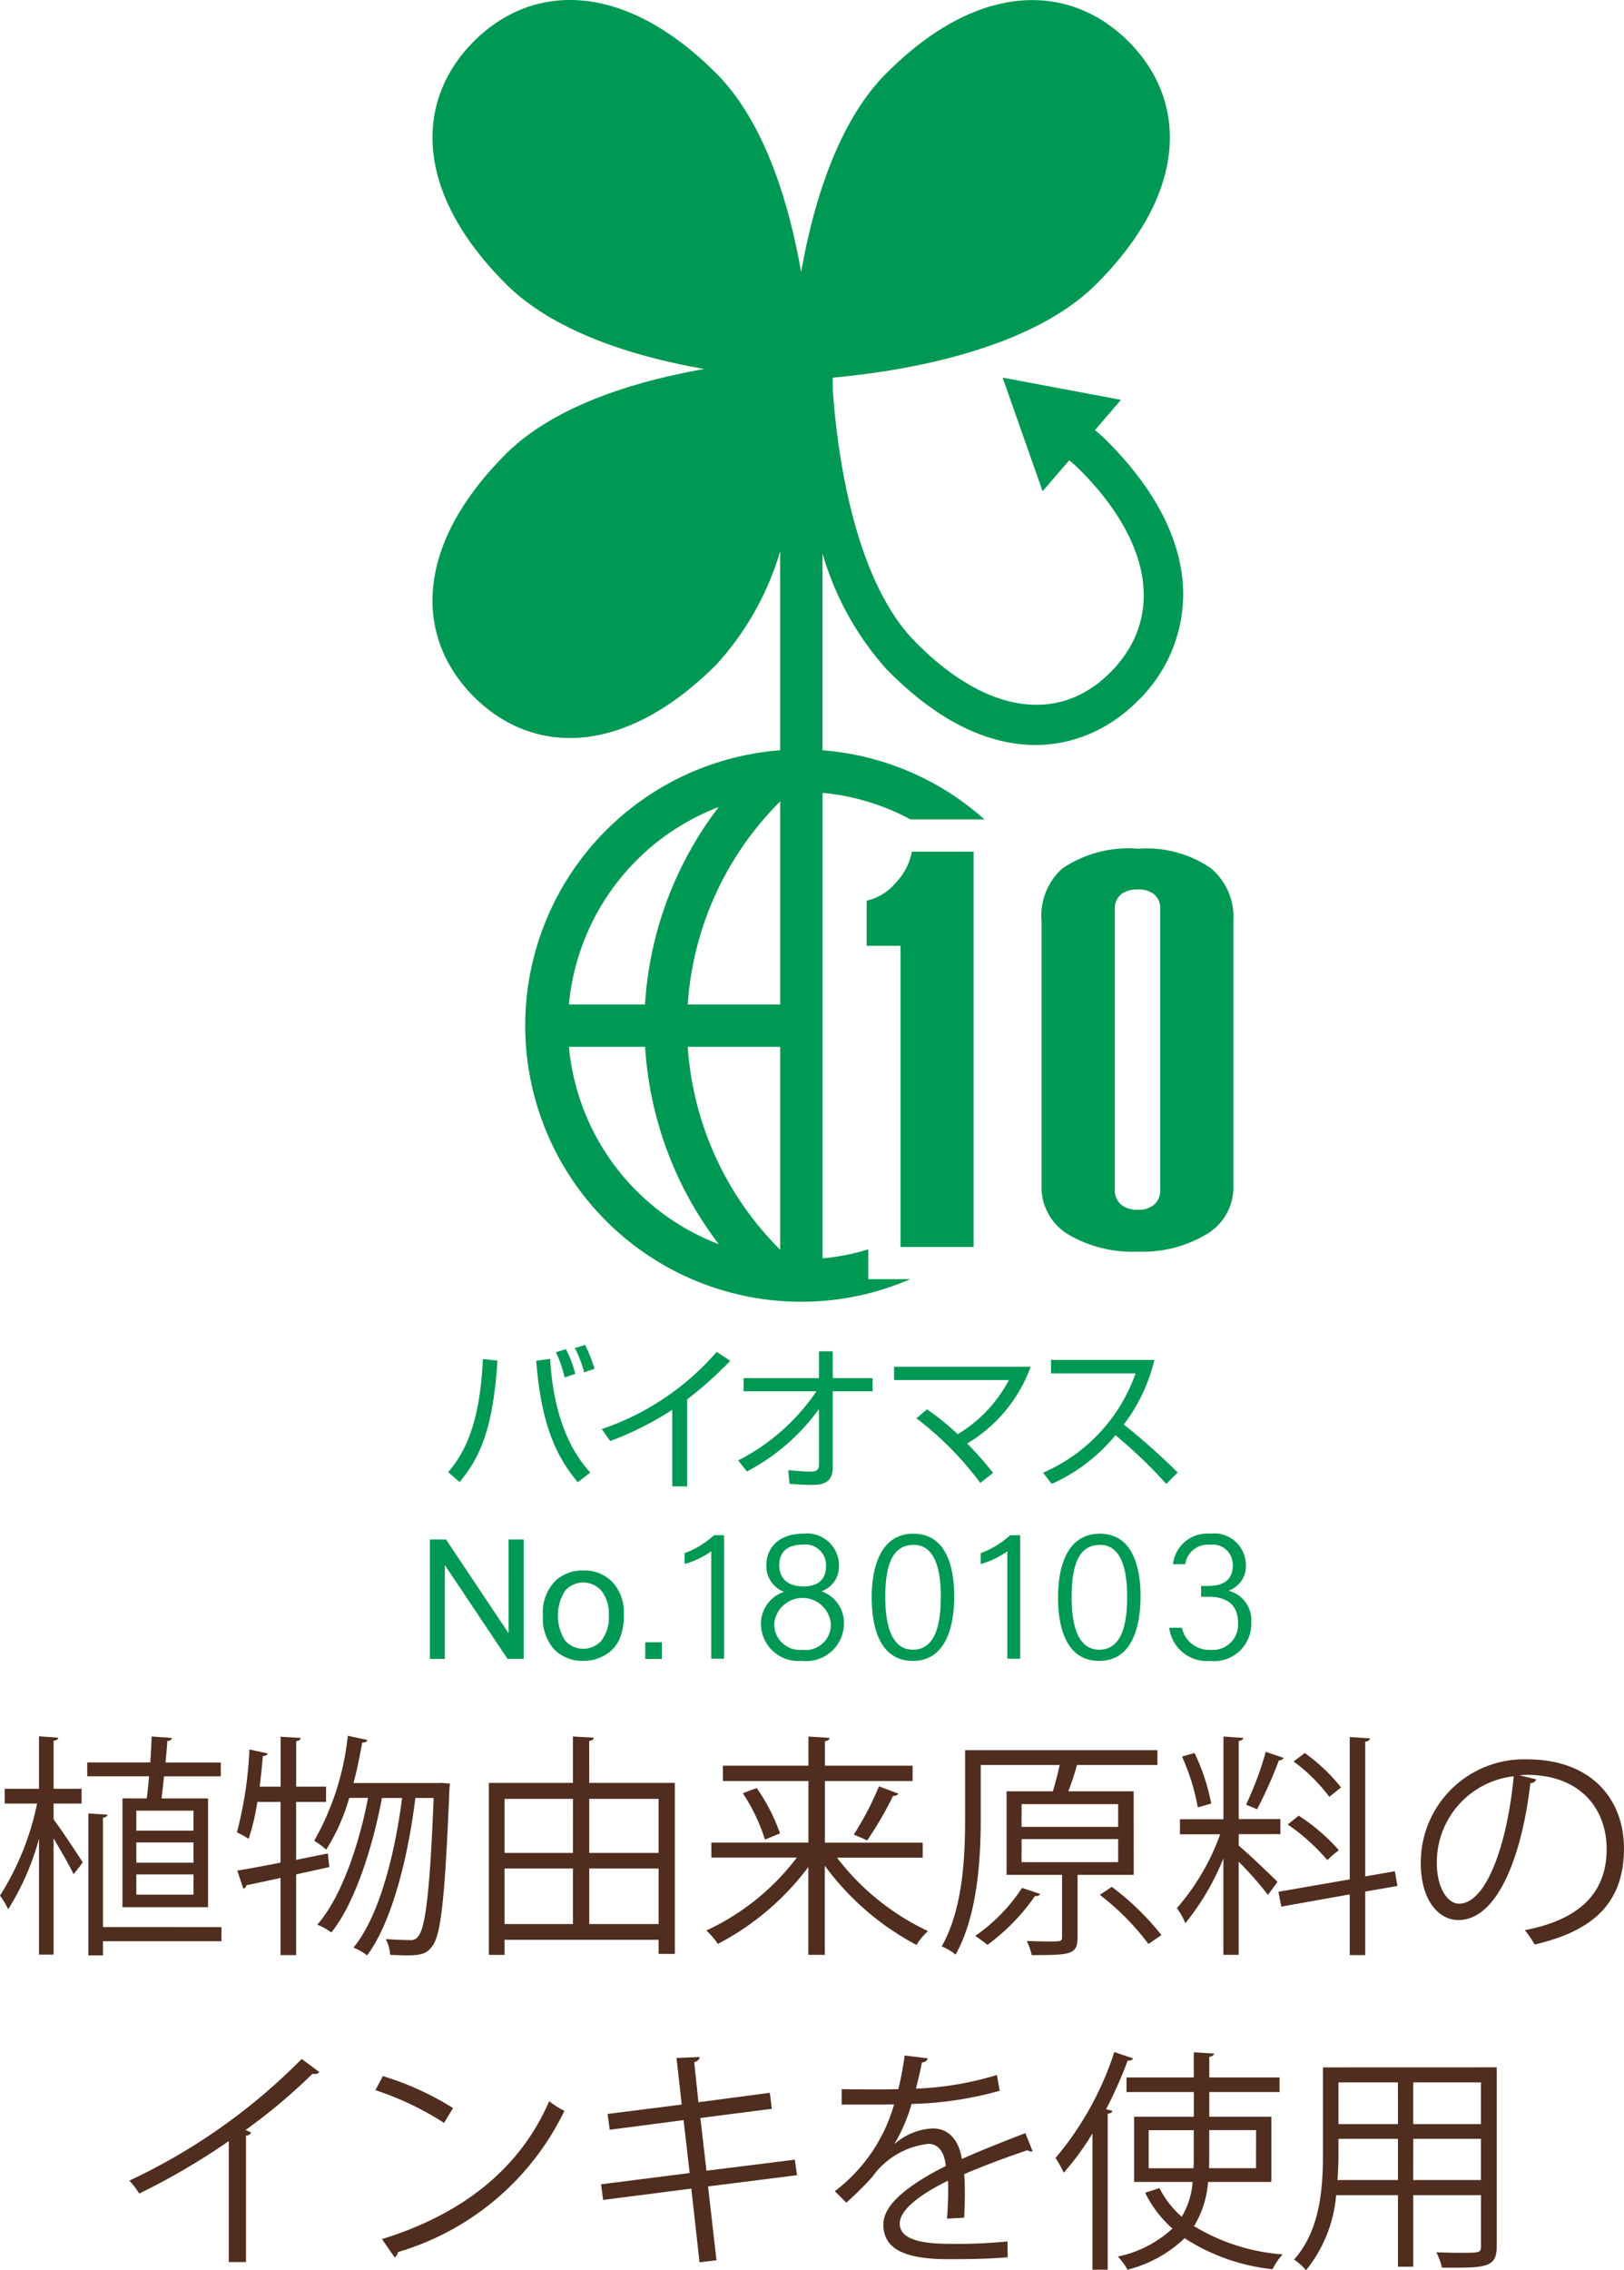 <svg xmlns="http://www.w3.org/2000/svg" width="83.234" height="116.27" viewBox="0 0 83.234 116.27"><g transform="translate(-642 -326)"><path d="M45.461,34.3c5.313,5.414,10.16,4.347,12.91,1.542a7.649,7.649,0,0,0,2.271-5.394c0-2.3-1.049-4.963-3.794-7.75a9.063,9.063,0,0,0-.727-.669l1.33-1.552-6.065-1.137,2.05,5.819L54.8,23.576a6.415,6.415,0,0,1,.625.569c3.638,3.695,4.2,7.519,1.525,10.25s-6.439,2.148-10.064-1.547c-3.148-3.214-3.974-9.78-4.187-12.67-.01-.109-.015-.221-.018-.322l0-.514c3.431-.311,10.06-1.342,13.516-4.8,4.791-4.784,4.62-9.448,1.64-12.418S50.205-1.032,45.425,3.757c-2.526,2.524-3.758,6.751-4.365,10.18-.6-3.429-1.831-7.656-4.35-10.18C31.923-1.032,27.261-.859,24.283,2.121s-3.145,7.634,1.642,12.418C28.451,17.065,32.668,18.3,36.1,18.9c-3.433.6-7.65,1.835-10.176,4.354-4.787,4.791-4.616,9.447-1.642,12.425s7.64,3.149,12.427-1.636a14.791,14.791,0,0,0,3.277-5.807v10.19a14.143,14.143,0,0,0,1.089,28.245,14,14,0,0,0,5.582-1.158H44.5V63.986a11.108,11.108,0,0,1-2.341.462V40.608a11.819,11.819,0,0,1,4.507,1.36h3.79a14.072,14.072,0,0,0-8.3-3.54V28.344a15.189,15.189,0,0,0,3.3,5.954m-8.619,7.033a18.473,18.473,0,0,0-3.778,10.116H29.158a12.015,12.015,0,0,1,7.684-10.116M29.158,53.617h3.906a18.494,18.494,0,0,0,3.778,10.108,12.014,12.014,0,0,1-7.684-10.108M39.987,64.008a16.2,16.2,0,0,1-4.738-10.391h4.738Zm0-12.561H35.249a16.182,16.182,0,0,1,4.738-10.4Z" transform="translate(642 326)" fill="#009953"/><path d="M45.919,45.2a2.732,2.732,0,0,1-1.5.93V48.44h1.734V63.865H49.9V43.618H46.737a3.157,3.157,0,0,1-.818,1.585" transform="translate(642 326)" fill="#009953"/><path d="M62.031,44.447a5.831,5.831,0,0,0-3.691-.978,6.027,6.027,0,0,0-3.907,1.023,3.245,3.245,0,0,0-1.051,2.68V60.71a2.817,2.817,0,0,0,1.389,2.526,6.5,6.5,0,0,0,3.542.868,6.37,6.37,0,0,0,3.583-.927,2.788,2.788,0,0,0,1.317-2.5V47.136a3.219,3.219,0,0,0-1.182-2.689m-2.566,16.5a.974.974,0,0,1-.313.752,1.211,1.211,0,0,1-.83.261,1.3,1.3,0,0,1-.852-.255.953.953,0,0,1-.332-.758V46.571a.939.939,0,0,1,.348-.791,1.388,1.388,0,0,1,.836-.223,1.279,1.279,0,0,1,.815.231.958.958,0,0,1,.328.783Z" transform="translate(642 326)" fill="#009953"/><path d="M30.467,70.105a6.7,6.7,0,0,0-.486-1.224l-.519.165a5.832,5.832,0,0,1,.477,1.242Z" transform="translate(642 326)" fill="#009953"/><path d="M28.49,69.253a6.228,6.228,0,0,1,.45,1.3l.54-.191a5.149,5.149,0,0,0-.474-1.26Z" transform="translate(642 326)" fill="#009953"/><path d="M30.252,75.42c-.466-.53-1.839-2.07-2.056-5.821l-.715.092c.255,3.39,1.1,4.992,2.13,6.225Z" transform="translate(642 326)" fill="#009953"/><path d="M24.75,69.606c-.153,3.362-.948,4.815-1.778,5.793l.584.507c1.059-1.27,1.716-2.737,1.942-6.222Z" transform="translate(642 326)" fill="#009953"/><path d="M35.217,76.131V71.674a20.321,20.321,0,0,0,2.21-1.975l-.693-.462a13.545,13.545,0,0,1-5.894,3.956l.434.611a15.979,15.979,0,0,0,3.181-1.6v3.922Z" transform="translate(642 326)" fill="#009953"/><path d="M41.556,75.368c-.456,0-.924-.054-1.159-.072l.07.7c.3.024.663.054,1.161.054.814.01,1.053-.325,1.053-.924V71.257h2.04v-.674h-2.04V69.209h-.707v1.374H38.11v.674h3.735a10.685,10.685,0,0,1-4.013,3.54l.45.567a10.648,10.648,0,0,0,3.692-3.2v2.861c0,.344-.28.344-.418.344" transform="translate(642 326)" fill="#009953"/><path d="M50.9,75.439a17.005,17.005,0,0,0-1.332-1.507A7.561,7.561,0,0,0,52.823,70h-7v.68H51.71a7.084,7.084,0,0,1-2.625,2.775,13.2,13.2,0,0,0-1.577-1.276l-.54.462a16.532,16.532,0,0,1,3.275,3.309Z" transform="translate(642 326)" fill="#009953"/><path d="M57.17,73.506A24.492,24.492,0,0,1,59.774,76l.587-.581a33.6,33.6,0,0,0-2.763-2.46,8.943,8.943,0,0,0,1.569-3.309h-5.3v.691H58.2a8.68,8.68,0,0,1-4.741,5.086L53.9,76a8.877,8.877,0,0,0,3.274-2.5" transform="translate(642 326)" fill="#009953"/><path d="M26.069,83.652,22.86,78.847h-.828v6.117H22.8V80.158l3.213,4.806h.83V78.847h-.778Z" transform="translate(642 326)" fill="#009953"/><path d="M29.9,80.432a2.086,2.086,0,0,0-1.393.49,2.289,2.289,0,0,0-.681,1.827,2.38,2.38,0,0,0,.572,1.722,2.015,2.015,0,0,0,1.5.591,2.039,2.039,0,0,0,1.066-.271,1.779,1.779,0,0,0,.75-.762,2.855,2.855,0,0,0,.255-1.346,2.256,2.256,0,0,0-.574-1.648,1.98,1.98,0,0,0-1.5-.6m.936,3.585a1.242,1.242,0,0,1-1.871,0,2.382,2.382,0,0,1,0-2.544,1.238,1.238,0,0,1,1.867,0,1.856,1.856,0,0,1,.374,1.246,1.935,1.935,0,0,1-.37,1.294" transform="translate(642 326)" fill="#009953"/><rect width="0.854" height="0.854" transform="translate(675.072 410.111)" fill="#009953"/><path d="M36.452,84.951v-5.5a4.283,4.283,0,0,1-1.367.651v-.554a4.6,4.6,0,0,0,1.509-.919h.517v6.326Z" transform="translate(642 326)" fill="#009953"/><path d="M39,83.183a1.725,1.725,0,0,1,1.185-1.654,1.407,1.407,0,0,1-.908-1.338c0-.934.649-1.642,1.9-1.642A1.635,1.635,0,0,1,43,80.183a1.342,1.342,0,0,1-.9,1.318,1.708,1.708,0,0,1,1.156,1.662,1.935,1.935,0,0,1-2.161,1.9A1.914,1.914,0,0,1,39,83.183m3.582-.028a1.457,1.457,0,0,0-2.9,0A1.317,1.317,0,0,0,41.132,84.5a1.3,1.3,0,0,0,1.452-1.346m-2.646-2.982c0,.573.354,1.079,1.232,1.079.821,0,1.165-.41,1.165-1.041a1.057,1.057,0,0,0-1.183-1.1c-.88,0-1.214.45-1.214,1.061" transform="translate(642 326)" fill="#009953"/><path d="M48.907,81.761c0,1.5-.409,3.305-2.119,3.305-1.674,0-2.112-1.674-2.112-3.259s.478-3.257,2.14-3.257,2.091,1.671,2.091,3.211m-3.534.056c0,1.2.229,2.675,1.415,2.675,1.2,0,1.432-1.4,1.432-2.731,0-1.206-.229-2.639-1.394-2.639-1.214,0-1.453,1.3-1.453,2.695" transform="translate(642 326)" fill="#009953"/><path d="M51.629,84.951v-5.5a4.283,4.283,0,0,1-1.367.651v-.554a4.6,4.6,0,0,0,1.509-.919h.517v6.326Z" transform="translate(642 326)" fill="#009953"/><path d="M58.457,81.761c0,1.5-.408,3.305-2.12,3.305-1.673,0-2.111-1.674-2.111-3.259s.478-3.257,2.14-3.257,2.091,1.671,2.091,3.211m-3.533.056c0,1.2.228,2.675,1.413,2.675,1.2,0,1.433-1.4,1.433-2.731,0-1.206-.228-2.639-1.394-2.639-1.214,0-1.452,1.3-1.452,2.695" transform="translate(642 326)" fill="#009953"/><path d="M60.118,80.116a1.768,1.768,0,0,1,1.911-1.567,1.62,1.62,0,0,1,1.824,1.6,1.313,1.313,0,0,1-.859,1.308v.02A1.563,1.563,0,0,1,64.131,83.1a1.907,1.907,0,0,1-2.122,1.967,1.936,1.936,0,0,1-2.082-1.7h.649A1.427,1.427,0,0,0,62.049,84.5a1.294,1.294,0,0,0,1.4-1.4c0-.926-.591-1.318-1.489-1.318h-.4v-.555h.333c.891,0,1.29-.361,1.29-1.069a1.029,1.029,0,0,0-1.175-1.041,1.162,1.162,0,0,0-1.26.993Z" transform="translate(642 326)" fill="#009953"/><path d="M2.747,92.372v.809c.35.457,1.278,1.855,1.493,2.205-.1.132-.191.265-.468.6-.193-.4-.651-1.2-1.025-1.833v5.954H2V94.168A13.4,13.4,0,0,1,.422,97.785a4.509,4.509,0,0,0-.422-.7,13.994,13.994,0,0,0,1.9-4.712H.241v-.758H2V88.927L2.988,89c-.012.072-.084.132-.241.156v2.458H4.182v.758Zm3.53-.264H7.519c.049-.337.085-.723.121-1.133H4.471v-.709H7.7c.036-.46.058-.917.071-1.329l1.038.075c-.014.094-.084.144-.231.157-.022.325-.06.709-.094,1.1h2.831v.709H8.41c-.049.4-.085.784-.133,1.133h2.387v5.567H6.277ZM11.349,98.7v.724H5.277v.723H4.531V92.878l.975.062c-.012.085-.072.133-.229.157v5.6ZM9.917,92.735H6.987V93.76h2.93Zm0,1.628H6.987V95.4h2.93Zm0,1.638H6.987v1.037h2.93Z" transform="translate(642 326)" fill="#502d1e"/><path d="M16.877,95.625l-1.7.376v4.133h-.8V96.182c-.663.145-1.264.277-1.746.372a.221.221,0,0,1-.157.18l-.313-.928c.6-.1,1.374-.239,2.216-.408v-3.11H13.189a11.394,11.394,0,0,1-.446,1.892,4.794,4.794,0,0,0-.6-.335,20.06,20.06,0,0,0,.64-4.244l.938.205c-.022.084-.107.122-.253.133-.034.506-.1,1.048-.157,1.567h1.073V88.95l1.025.06c-.012.085-.072.147-.229.169v2.327h1.531v.782H15.177v2.966l1.627-.326Zm5.747-4.312.434.036a2.341,2.341,0,0,1-.024.277c-.229,5.639-.434,7.5-.89,8.062-.231.326-.483.459-1.278.459-.266,0-.567-.013-.871-.025a1.915,1.915,0,0,0-.227-.809c.543.038,1.025.05,1.24.05a.438.438,0,0,0,.434-.205c.35-.41.591-2.17.784-7.073h-.938c-.352,2.915-1.182,6.349-2.472,8.062a3.028,3.028,0,0,0-.7-.4c1.324-1.59,2.13-4.819,2.493-7.662H19.575c-.458,2.469-1.386,5.4-2.592,6.89a3.225,3.225,0,0,0-.721-.4c1.216-1.372,2.144-4.085,2.6-6.494H17.9a10.225,10.225,0,0,1-1.18,2.65,4.908,4.908,0,0,0-.615-.456A13.794,13.794,0,0,0,17.827,88.9l1,.215c-.022.084-.107.134-.265.134-.121.7-.264,1.4-.444,2.072h4.312Z" transform="translate(642 326)" fill="#502d1e"/><path d="M30.2,91.313h4.387v8.759h-.832V99.35H25.86v.772h-.806V91.313h4.312V88.937L30.427,89c-.012.084-.072.144-.229.169Zm-.832.819H25.86V94.9h3.506ZM25.86,98.543h3.506V95.7H25.86Zm7.893-6.411H30.2V94.9h3.555ZM30.2,98.543h3.555V95.7H30.2Z" transform="translate(642 326)" fill="#502d1e"/><path d="M47.292,95.145H42.9a12.632,12.632,0,0,0,4.664,3.76,3.006,3.006,0,0,0-.591.709,13.9,13.9,0,0,1-4.7-4.059v4.566h-.844v-4.5a13.664,13.664,0,0,1-4.638,3.94,3.515,3.515,0,0,0-.59-.687,12.329,12.329,0,0,0,4.638-3.734H36.459v-.771h4.975V91.217H37.05v-.784h4.384V88.938l1.085.073c-.012.084-.072.144-.241.168v1.254h4.495v.784H42.278v3.157h5.014Zm-8.086-.928a9.478,9.478,0,0,0-1.134-2.375l.712-.265A9.533,9.533,0,0,1,39.977,93.9Zm6.844-2.351a.3.3,0,0,1-.277.111,18.715,18.715,0,0,1-1.327,2.286c0-.012-.687-.3-.687-.3a15.691,15.691,0,0,0,1.29-2.472Z" transform="translate(642 326)" fill="#502d1e"/><path d="M58.107,96.023H55.228v3.193c0,.9-.362.917-2.349.917a3.531,3.531,0,0,0-.253-.722c.432.012.842.024,1.131.024.591,0,.675,0,.675-.219V96.023H51.589V91.745h2.375c.118-.41.253-.916.347-1.348H50.265v2.761c0,2.021-.157,4.939-1.291,6.953a2.563,2.563,0,0,0-.711-.422c1.1-1.93,1.2-4.616,1.2-6.545V89.637h9.858v.76H55.2c-.109.4-.278.916-.446,1.348h3.349Zm-4.8.977c-.034.084-.119.121-.263.108a10.483,10.483,0,0,1-2.434,2.5c-.159-.134-.448-.337-.629-.46a8.773,8.773,0,0,0,2.4-2.458Zm-.951-3.434h4.953V92.4H52.36Zm0,1.806h4.953v-1.18H52.36Zm6.507,4.194a12.913,12.913,0,0,0-2.494-2.518l.613-.41a13.518,13.518,0,0,1,2.544,2.47Z" transform="translate(642 326)" fill="#502d1e"/><path d="M63.487,93.94v.59c.422.338,1.7,1.556,1.989,1.855l-.492.663a17.621,17.621,0,0,0-1.5-1.7v4.773h-.782V95.181A12.96,12.96,0,0,1,60.752,98.5a3.617,3.617,0,0,0-.434-.772,11.8,11.8,0,0,0,2.218-3.783H60.475v-.77h2.23V88.938l1.013.072c-.012.085-.072.135-.231.157v4h2.134v.77Zm-2.265-4.158a10.46,10.46,0,0,1,.856,2.59l-.687.195a11.238,11.238,0,0,0-.808-2.6Zm4.568.253a.253.253,0,0,1-.241.123,22.312,22.312,0,0,1-1.122,2.506c-.13-.051-.444-.193-.564-.232a17.191,17.191,0,0,0,1.011-2.71Zm5.831,6.557-1.649.287v3.254h-.794V97.024l-3.509.627-.145-.76,3.654-.637v-7.29l1.035.07c-.012.085-.073.145-.241.169v6.9l1.519-.264Zm-5.059-3.6a9.9,9.9,0,0,1,2.059,1.77,5.17,5.17,0,0,0-.591.507A10.339,10.339,0,0,0,66,93.445Zm.313-3.207a9.059,9.059,0,0,1,1.855,1.76l-.6.481A8.7,8.7,0,0,0,66.3,90.216Z" transform="translate(642 326)" fill="#502d1e"/><path d="M78.736,91.132a.307.307,0,0,1-.3.193c-.434,3.747-1.688,7.013-3.688,7.013-1.012,0-1.929-1.013-1.929-2.916a5.288,5.288,0,0,1,5.424-5.315c3.482,0,4.99,2.206,4.99,4.555,0,2.87-1.664,4.254-4.582,4.93a4.6,4.6,0,0,0-.5-.736c2.771-.53,4.194-1.881,4.194-4.155,0-1.992-1.278-3.8-4.1-3.8a3.041,3.041,0,0,0-.364.026Zm-1.155-.157A4.436,4.436,0,0,0,73.64,95.4c0,1.29.553,2.1,1.134,2.1,1.456,0,2.5-3.215,2.807-6.519" transform="translate(642 326)" fill="#502d1e"/><path d="M16.366,106.123a.27.27,0,0,1-.227.1.471.471,0,0,1-.123-.012,29.093,29.093,0,0,1-3.434,2.882c.1.034.241.106.292.131a.318.318,0,0,1-.266.156v6.473h-.882v-6.195a34.784,34.784,0,0,1-4.59,2.688,4.343,4.343,0,0,0-.506-.663,30.618,30.618,0,0,0,8.834-6.231Z" transform="translate(642 326)" fill="#502d1e"/><path d="M19.626,106.33a15.019,15.019,0,0,1,3.593,1.637l-.46.76a15.3,15.3,0,0,0-3.519-1.676Zm-.048,8.349c4.278-1.324,7.121-3.724,8.568-7.061a4.489,4.489,0,0,0,.782.492,13.8,13.8,0,0,1-8.53,7.232.394.394,0,0,1-.169.277Z" transform="translate(642 326)" fill="#502d1e"/><path d="M36.288,111.98l.434,3.784-.87.1-.42-3.771-4.519.578-.109-.8,4.543-.576-.313-2.711-3.784.494-.11-.809,3.8-.481-.265-2.385,1.18-.05c0,.122-.109.219-.275.265l.217,2.05,3.661-.483.1.82-3.663.471.313,2.7,4.53-.566.11.795Z" transform="translate(642 326)" fill="#502d1e"/><path d="M52.923,110.171a.154.154,0,0,1-.073.026.32.32,0,0,1-.181-.072c-.917.3-2.252.794-3.253,1.228.024.279.035.59.035.94,0,.386-.011.82-.035,1.288l-.881.05c.037-.434.062-.99.062-1.459,0-.18,0-.349-.013-.482-1.362.663-2.47,1.469-2.47,2.194,0,.7.83,1.035,2.5,1.035a26.57,26.57,0,0,0,3.021-.12l.012.808c-.709.072-1.794.1-3.033.1-2.316,0-3.34-.553-3.34-1.784,0-1.059,1.4-2.084,3.2-2.988-.072-.76-.41-1.134-.89-1.134a4.061,4.061,0,0,0-2.882,1.7,18.562,18.562,0,0,1-1.324,1.312l-.591-.588a8.477,8.477,0,0,0,3.038-4.445l-.677.01h-2.01V107c.732.012,1.589.012,2.083.012l.82-.012a15.843,15.843,0,0,0,.323-1.726l1.183.147c-.025.118-.12.191-.3.217-.084.48-.2.9-.3,1.336a16.4,16.4,0,0,0,4.147-.7l.143.807a18.164,18.164,0,0,1-4.517.676,8.692,8.692,0,0,1-.87,2.035h.014a3.218,3.218,0,0,1,1.939-.781c.82,0,1.339.59,1.495,1.565,1.011-.456,2.289-.953,3.254-1.324Z" transform="translate(642 326)" fill="#502d1e"/><path d="M55.99,109.269a13.951,13.951,0,0,1-1.47,2.011,5.967,5.967,0,0,0-.421-.757,16.079,16.079,0,0,0,3.012-5.424l.962.326c-.046.084-.13.118-.275.108a22.3,22.3,0,0,1-1.109,2.494l.325.084c-.024.073-.084.133-.241.145v7.99H55.99Zm9.171,2.481H61.917a5.093,5.093,0,0,1-.721,2.265,10.2,10.2,0,0,0,4.543,1.447,3.326,3.326,0,0,0-.518.759,10.261,10.261,0,0,1-4.507-1.589,6.545,6.545,0,0,1-2.928,1.614,3.072,3.072,0,0,0-.494-.674,5.884,5.884,0,0,0,2.8-1.434,5.847,5.847,0,0,1-1.4-1.833l.733-.239a4.862,4.862,0,0,0,1.144,1.469,4.144,4.144,0,0,0,.557-1.785h-3v-3.337h3.061v-1.266H57.736V106.4h3.448v-1.288l1.037.061c-.012.084-.072.144-.241.168V106.4h3.6v.748h-3.6v1.266h3.181Zm-6.29-.7h2.3c.012-.207.012-.4.012-.6V109.1H58.871Zm5.506-1.953h-2.4v1.35c0,.2,0,.4-.012.6h2.409Z" transform="translate(642 326)" fill="#502d1e"/><path d="M76.711,105.881v9.159c0,1.107-.531,1.119-2.809,1.1a3.116,3.116,0,0,0-.288-.783c.444.012.878.024,1.228.024,1,0,1.061,0,1.061-.338v-2.614h-3.47v3.663h-.784v-3.663H68.48a7.029,7.029,0,0,1-1.543,3.844,2.981,2.981,0,0,0-.613-.545c1.35-1.515,1.481-3.685,1.481-5.409v-4.435ZM68.6,110.316c0,.422-.014.868-.051,1.338h3.1v-2.11H68.6Zm3.046-3.663H68.6v2.134h3.048Zm4.254,0H72.431v2.134H75.9Zm-3.47,5H75.9v-2.11H72.433Z" transform="translate(642 326)" fill="#502d1e"/></g></svg>